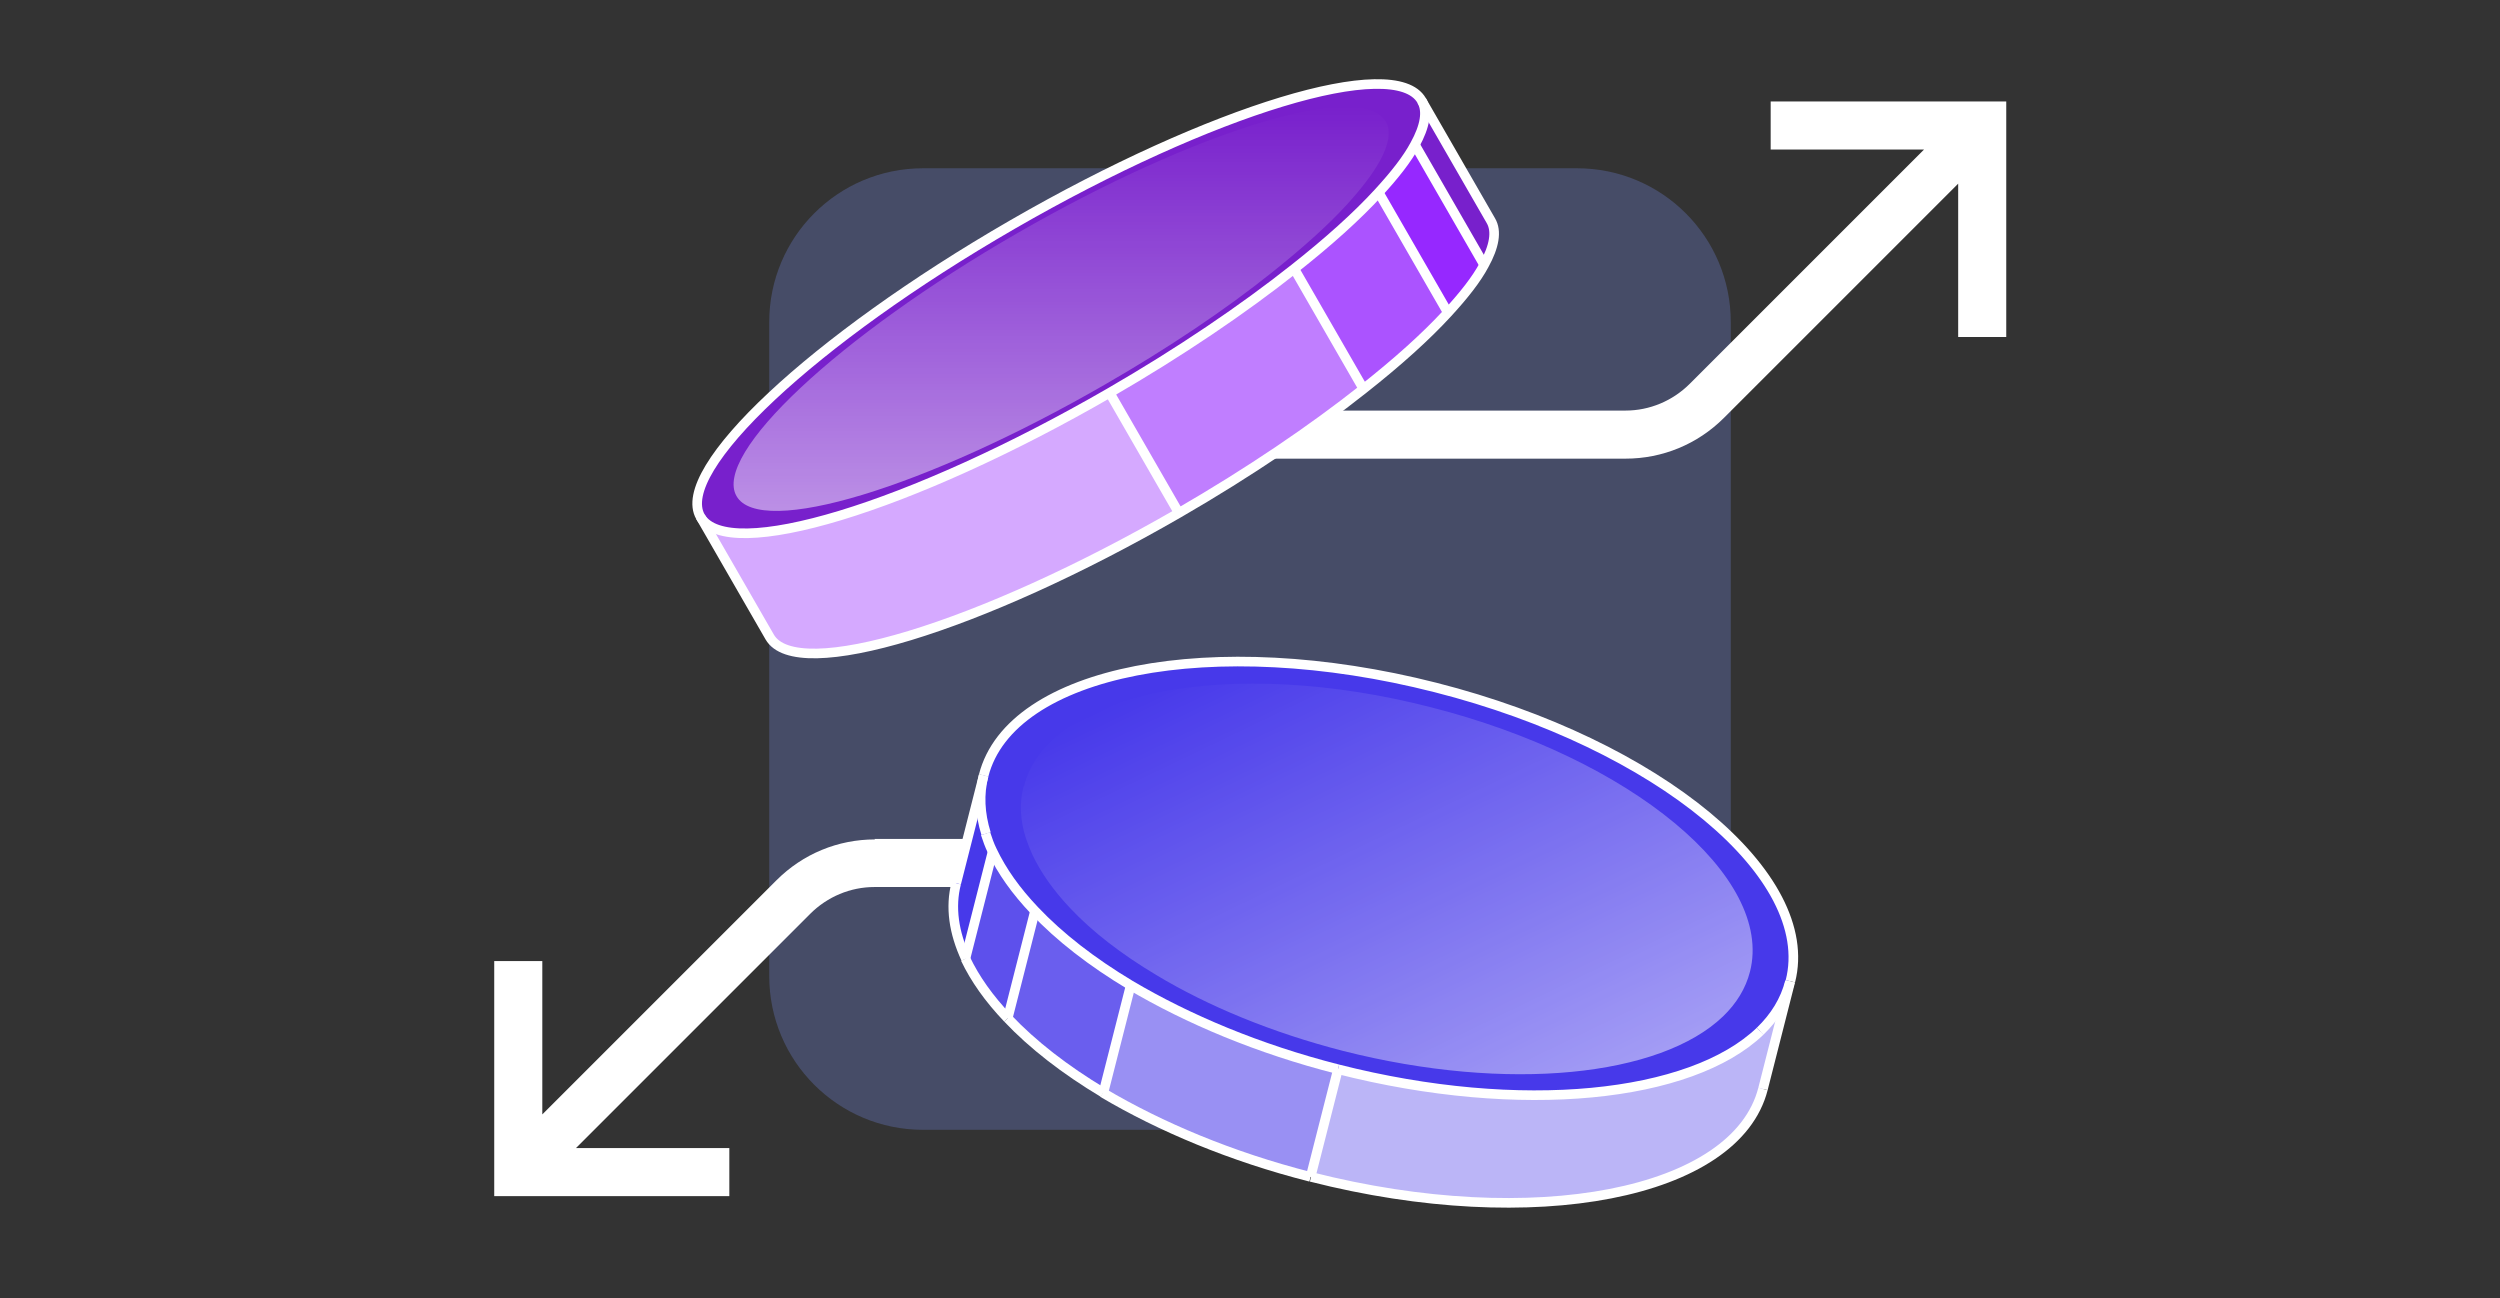 <?xml version="1.0" encoding="UTF-8"?>
<svg xmlns="http://www.w3.org/2000/svg" xmlns:xlink="http://www.w3.org/1999/xlink" version="1.1" viewBox="0 0 520 270">
  <rect x="0" y="0" width="520" height="270" fill="#333333" stroke="none"/>
  <defs>
    <style>
      .cls-1 {
        fill: #d5a9ff;
      }

      .cls-2 {
        fill: #6a5eee;
      }

      .cls-3 {
        fill: #464c67;
      }

      .cls-4 {
        fill: url(#linear-gradient);
      }

      .cls-5 {
        stroke: #231f20;
      }

      .cls-5, .cls-6 {
        fill: none;
        stroke-miterlimit: 10;
        stroke-width: 2px;
      }

      .cls-7 {
        fill: #7820cc;
      }

      .cls-8 {
        fill: #9628ff;
      }

      .cls-9 {
        fill: #fff;
      }

      .cls-10 {
        fill: #9990f3;
      }

      .cls-11 {
        fill: #bbb5f7;
      }

      .cls-12 {
        fill: #c07eff;
      }

      .cls-13 {
        fill: url(#linear-gradient-3);
      }

      .cls-13, .cls-14 {
        isolation: isolate;
        opacity: .5;
      }

      .cls-14 {
        fill: url(#linear-gradient-2);
      }

      .cls-15 {
        fill: #ab53ff;
      }

      .cls-16 {
        fill: #4739ea;
      }

      .cls-17 {
        fill: #5d50ec;
      }

      .cls-6 {
        stroke: #fff;
      }
    </style>
    <linearGradient id="linear-gradient" x1="160" y1="58.2" x2="417.2" y2="58.2" gradientUnits="userSpaceOnUse">
      <stop offset="0" stop-color="#fff"/>
      <stop offset="1" stop-color="#fff"/>
    </linearGradient>
    <linearGradient id="linear-gradient-2" x1="220.7" y1="165.8" x2="220.7" y2="249.8" gradientTransform="translate(0 272) scale(1 -1)" gradientUnits="userSpaceOnUse">
      <stop offset="0" stop-color="#fff"/>
      <stop offset="1" stop-color="#fff" stop-opacity="0"/>
    </linearGradient>
    <linearGradient id="linear-gradient-3" x1="313.4" y1="37.4" x2="263.5" y2="141.1" gradientTransform="translate(0 272) scale(1 -1)" gradientUnits="userSpaceOnUse">
      <stop offset="0" stop-color="#fff"/>
      <stop offset="1" stop-color="#fff" stop-opacity="0"/>
    </linearGradient>
  </defs>
  <!-- Generator: Adobe Illustrator 28.6.0, SVG Export Plug-In . SVG Version: 1.2.0 Build 709)  -->
  <g>
    <g id="Layer_1">
      <path class="cls-3" d="M160,67c0-17.7,14.3-32,32-32h136c17.7,0,32,14.3,32,32v136c0,17.7-14.3,32-32,32h-136c-17.7,0-32-14.3-32-32V67Z"/>
      <path class="cls-9" d="M182,174.6c-7.7,0-15,3-20.5,8.5l-48.7,48.7v-31.9h-10v48.9h48.9v-10h-31.9l48.7-48.7c3.6-3.6,8.4-5.6,13.4-5.6h178v-10h-178Z"/>
      <path class="cls-4" d="M368.3,21.1v10h31.9l-48.7,48.7c-3.6,3.6-8.4,5.6-13.4,5.6h-178v10h178c7.7,0,15-3,20.5-8.5l48.7-48.7v31.9h10V21.1h-48.9Z"/>
      <g>
        <path class="cls-7" d="M295.7,20.9c1.3,2.2.7,5.4-1.4,9.2-1.6,3-4.2,6.3-7.6,10-4.5,4.9-10.4,10.2-17.5,15.8h0c-10.6,8.4-23.7,17.3-38.4,25.8-41.4,23.9-79.5,35.5-85.1,25.8-5.6-9.7,23.5-36.9,64.9-60.8,41.4-23.9,79.5-35.5,85.1-25.8Z"/>
        <path class="cls-14" d="M288.2,25.2c1.2,2,.7,4.8-1.2,8.3-1.5,2.7-3.8,5.7-6.8,9-4,4.4-9.4,9.2-15.8,14.3h0c-9.5,7.6-21.4,15.6-34.6,23.2-37.3,21.5-71.6,31.9-76.6,23.2-5-8.7,21.1-33.2,58.4-54.7,37.3-21.5,71.6-31.9,76.6-23.2Z"/>
        <path class="cls-7" d="M310.1,45.9c1.3,2.2.7,5.4-1.4,9.2l-14.4-25c2.1-3.8,2.6-7,1.4-9.2l14.4,25Z"/>
        <path class="cls-8" d="M294.3,30.1l14.4,25c-1.6,3-4.2,6.3-7.6,10l-14.4-25c3.4-3.7,5.9-7,7.6-10Z"/>
        <path class="cls-15" d="M286.7,40.1l14.4,25c-4.5,4.9-10.4,10.2-17.5,15.8l-14.4-25h0c7.1-5.6,13-11,17.5-15.9Z"/>
        <path class="cls-12" d="M283.6,80.9c-10.6,8.4-23.7,17.3-38.4,25.8l-14.4-25c14.7-8.5,27.8-17.4,38.4-25.8l14.4,25Z"/>
        <path class="cls-1" d="M230.8,81.7l14.4,25c-41.4,23.9-79.5,35.5-85.1,25.8l-14.4-25c5.6,9.7,43.7-1.9,85.1-25.8Z"/>
        <path class="cls-6" d="M269.2,55.9c-10.6,8.4-23.7,17.3-38.4,25.8-41.4,23.9-79.5,35.5-85.1,25.8-5.6-9.7,23.5-36.9,64.9-60.8,41.4-23.9,79.5-35.5,85.1-25.8,1.3,2.2.7,5.4-1.4,9.2-1.6,3-4.2,6.3-7.6,10-4.5,4.9-10.4,10.2-17.5,15.8"/>
        <path class="cls-6" d="M295.7,20.9l14.4,25c1.3,2.2.7,5.4-1.4,9.2-1.6,3-4.2,6.3-7.6,10-4.5,4.9-10.4,10.2-17.5,15.8-10.6,8.4-23.7,17.3-38.4,25.8-41.4,23.9-79.5,35.5-85.1,25.8l-14.4-25"/>
        <path class="cls-6" d="M308.7,55.1l-14.4-25"/>
        <path class="cls-6" d="M301.2,65.1l-14.4-25"/>
        <path class="cls-6" d="M283.6,80.9l-14.4-25h0"/>
        <path class="cls-6" d="M245.2,106.7l-14.4-25"/>
      </g>
      <g>
        <path class="cls-16" d="M204.6,161.3c5.6-21.9,47.7-30.1,94-18.3,46.3,11.8,79.4,39.2,73.8,61.1-1,3.9-3.1,7.3-6.2,10.3-14.4,13.9-49.7,17.7-87.8,7.9-16.5-4.2-31.2-10.4-43.2-17.5-8-4.8-14.7-10-19.9-15.5-3.9-4.1-6.8-8.2-8.7-12.4-.6-1.2-1-2.4-1.4-3.6-1.3-4.1-1.5-8.2-.5-12.1Z"/>
        <path class="cls-13" d="M213,163.5c5-19.7,42.9-27.1,84.6-16.4,41.7,10.6,71.4,35.3,66.4,55-.9,3.5-2.8,6.6-5.6,9.3-13,12.5-44.7,15.9-79,7.2-14.8-3.8-28.1-9.3-38.9-15.8-7.2-4.3-13.3-9-17.9-13.9-3.5-3.7-6.1-7.4-7.9-11.2-.5-1.1-.9-2.2-1.3-3.3-1.2-3.7-1.4-7.4-.5-10.8Z"/>
        <path class="cls-16" d="M206.5,177h0s-5.7,22.4-5.7,22.4c-2.5-5.4-3.2-10.7-2-15.7l5.7-22.4c-1,3.9-.8,7.9.5,12.1.4,1.2.9,2.4,1.4,3.6Z"/>
        <path class="cls-17" d="M206.5,177c1.9,4.1,4.9,8.3,8.8,12.4l-5.7,22.4c-3.9-4.1-6.8-8.2-8.8-12.4l5.7-22.4h0Z"/>
        <path class="cls-2" d="M235.2,204.9l-5.7,22.4c-8-4.8-14.7-10-19.9-15.5l5.7-22.4c5.1,5.4,11.9,10.7,19.9,15.5Z"/>
        <path class="cls-10" d="M278.3,222.4l-5.7,22.4c-16.5-4.2-31.2-10.4-43.2-17.5l5.7-22.4c12,7.2,26.7,13.3,43.2,17.5Z"/>
        <path class="cls-11" d="M372.4,204.1l-5.7,22.4c-5.6,21.9-47.7,30.1-94,18.3l5.7-22.4c38.1,9.7,73.4,5.9,87.8-7.9,3.1-3,5.2-6.4,6.2-10.3Z"/>
        <path class="cls-6" d="M272.6,244.8c-16.5-4.2-31.2-10.4-43.2-17.5"/>
        <path class="cls-6" d="M229.5,227.3c-8-4.8-14.7-10-19.9-15.5"/>
        <path class="cls-6" d="M366.7,226.5c-5.6,21.9-47.7,30.1-94,18.3"/>
        <path class="cls-6" d="M209.6,211.8c-3.9-4.1-6.8-8.2-8.8-12.4"/>
        <path class="cls-6" d="M198.9,183.7c-1.3,5-.5,10.3,2,15.7"/>
        <path class="cls-6" d="M372.4,204.1c5.6-21.9-27.4-49.3-73.8-61.1-46.3-11.8-88.4-3.6-94,18.3"/>
        <path class="cls-6" d="M366.1,214.5c3.1-3,5.2-6.4,6.2-10.3"/>
        <path class="cls-6" d="M278.3,222.4c-16.5-4.2-31.2-10.4-43.2-17.5-8-4.8-14.7-10-19.9-15.5-3.9-4.1-6.8-8.2-8.8-12.4-.6-1.2-1-2.4-1.4-3.6"/>
        <path class="cls-6" d="M204.6,161.3c-1,3.9-.8,7.9.5,12.1"/>
        <path class="cls-6" d="M278.3,222.4c38.1,9.7,73.4,5.9,87.8-7.9"/>
        <path class="cls-6" d="M204.6,161.3l-5.7,22.4"/>
        <path class="cls-5" d="M200.8,199.4h0"/>
        <path class="cls-6" d="M206.5,177l-5.7,22.4"/>
        <path class="cls-6" d="M215.3,189.4l-5.7,22.4"/>
        <path class="cls-6" d="M235.2,204.9l-5.7,22.4"/>
        <path class="cls-6" d="M278.3,222.4l-5.7,22.4"/>
        <path class="cls-6" d="M372.4,204.1l-5.7,22.4"/>
      </g>
    </g>
  </g>
</svg>